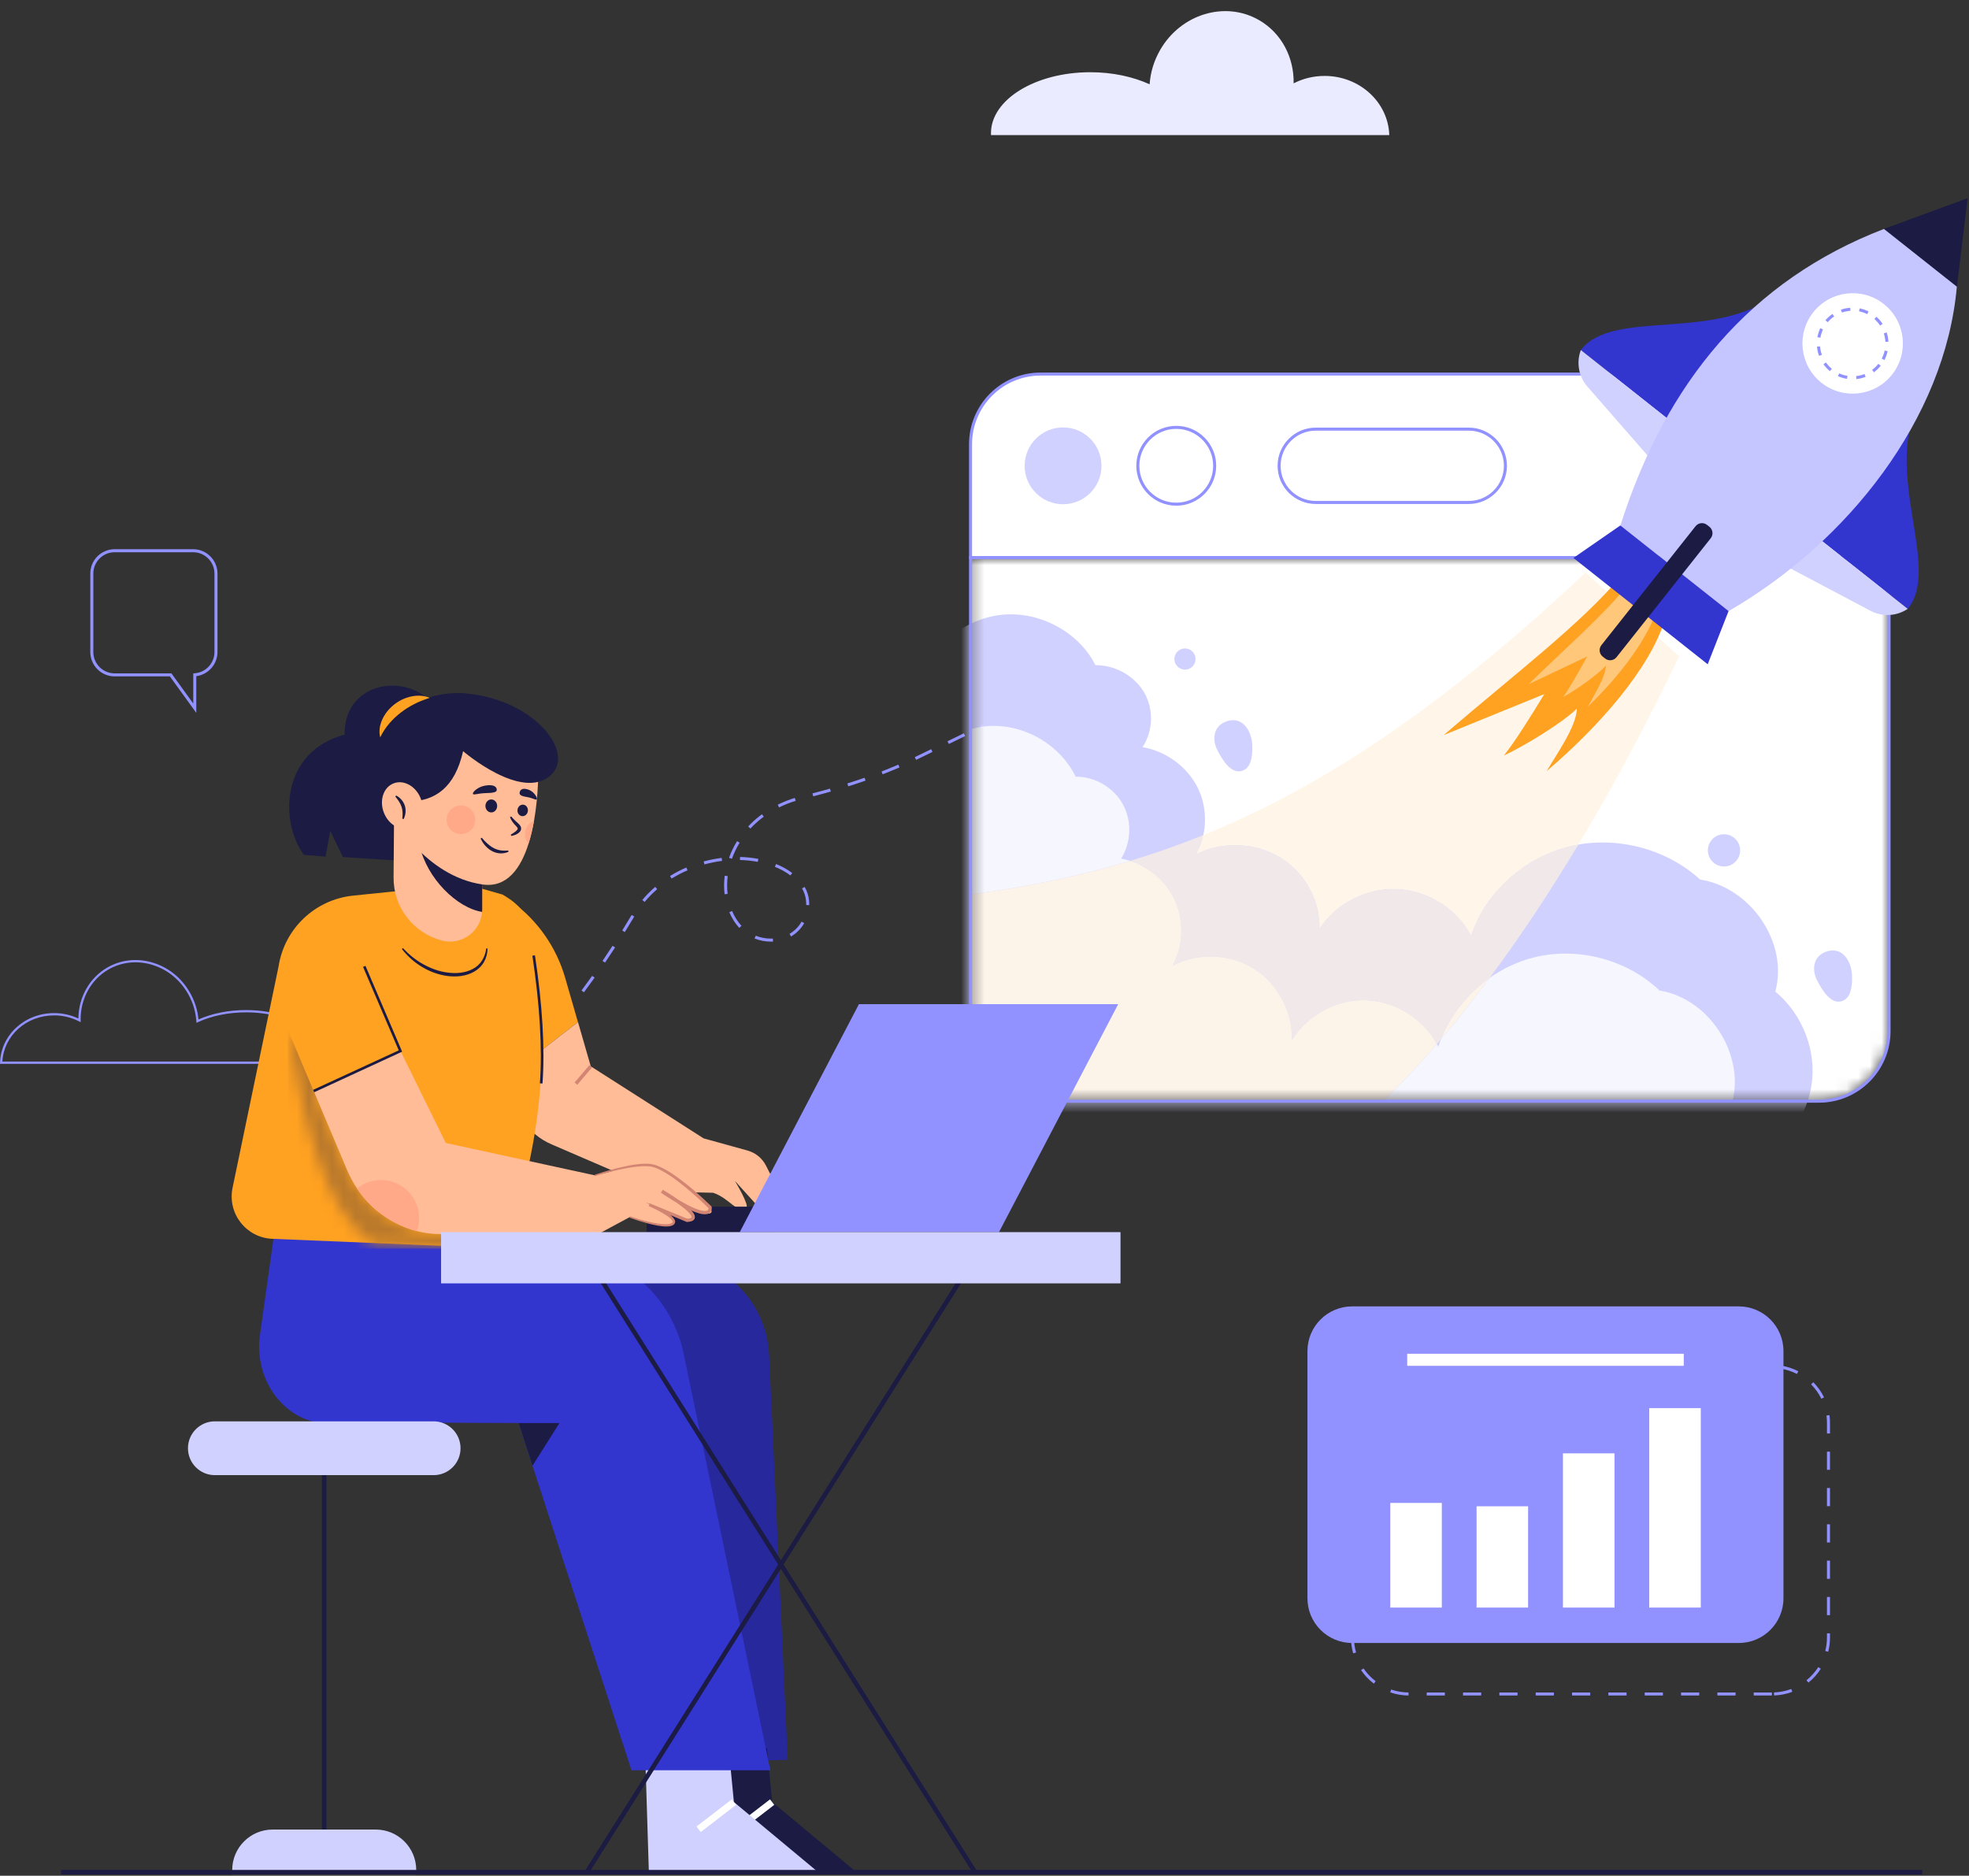 <svg width="169" height="161" viewBox="0 0 169 161" fill="none" xmlns="http://www.w3.org/2000/svg">
<rect x="0" y="0" width="169" height="161" fill="#333333" stroke="none"/>
<path d="M89.851 59.767L89.738 59.533L91.14 58.851L91.254 59.085L89.851 59.767ZM87.046 61.13L86.933 60.897L88.335 60.215L88.448 60.449L87.046 61.13ZM84.241 62.494L84.127 62.26L85.53 61.578L85.643 61.812L84.241 62.494ZM81.436 63.858L81.322 63.624L82.725 62.942L82.838 63.176L81.436 63.858ZM78.63 65.221L78.517 64.987L79.92 64.306L80.033 64.54L78.63 65.221ZM75.758 66.461L75.664 66.219C76.151 66.03 76.635 65.832 77.103 65.631L77.206 65.869C76.735 66.071 76.248 66.271 75.758 66.461ZM72.806 67.494L72.728 67.245C73.23 67.088 73.727 66.923 74.205 66.757L74.29 67.002C73.81 67.169 73.31 67.335 72.806 67.494ZM69.8 68.348L69.735 68.097C70.243 67.967 70.749 67.829 71.238 67.691L71.309 67.942C70.818 68.081 70.31 68.217 69.8 68.348ZM66.868 69.303L66.752 69.07C67.222 68.837 67.716 68.641 68.219 68.488L68.295 68.735C67.805 68.886 67.325 69.076 66.868 69.303ZM64.407 71.116L64.217 70.938C64.293 70.857 64.37 70.777 64.45 70.698C64.74 70.411 65.06 70.139 65.401 69.889L65.554 70.099C65.224 70.34 64.914 70.604 64.633 70.883C64.556 70.959 64.481 71.037 64.407 71.116ZM62.819 73.714L62.574 73.627C62.751 73.133 62.982 72.654 63.26 72.199L63.482 72.335C63.213 72.774 62.99 73.238 62.819 73.714ZM65.04 73.977C64.548 73.883 64.034 73.829 63.512 73.817L63.518 73.557C64.054 73.57 64.582 73.626 65.089 73.721L65.04 73.977ZM60.465 74.192L60.396 73.942C60.904 73.803 61.424 73.702 61.943 73.636L61.975 73.894C61.469 73.957 60.96 74.058 60.465 74.192ZM67.84 75.142C67.462 74.854 67.015 74.605 66.512 74.402L66.609 74.161C67.134 74.372 67.601 74.633 67.998 74.935L67.84 75.142ZM57.645 75.41L57.508 75.188C57.949 74.916 58.42 74.671 58.908 74.461L59.011 74.7C58.535 74.904 58.075 75.144 57.645 75.41ZM62.194 76.755C62.164 76.509 62.149 76.255 62.149 76.002C62.149 75.728 62.167 75.446 62.202 75.168L62.46 75.2C62.426 75.468 62.409 75.738 62.409 76.002C62.409 76.245 62.423 76.488 62.452 76.724L62.194 76.755ZM55.327 77.415L55.128 77.248C55.465 76.846 55.838 76.467 56.236 76.123L56.406 76.32C56.019 76.654 55.656 77.023 55.327 77.415ZM69.457 77.688L69.197 77.681L69.198 77.613C69.198 77.223 69.119 76.841 68.969 76.509C68.929 76.422 68.886 76.337 68.84 76.255L69.066 76.127C69.116 76.217 69.163 76.308 69.205 76.402C69.371 76.768 69.458 77.187 69.458 77.613L69.457 77.688ZM63.451 79.642C63.102 79.266 62.814 78.813 62.596 78.294L62.835 78.193C63.041 78.684 63.313 79.111 63.642 79.465L63.451 79.642ZM53.628 80.004L53.407 79.867C53.68 79.426 53.95 78.982 54.215 78.536L54.439 78.669C54.172 79.116 53.902 79.561 53.628 80.004ZM67.895 80.379L67.765 80.154C68.193 79.907 68.551 79.546 68.801 79.108L69.027 79.236C68.754 79.714 68.362 80.109 67.895 80.379ZM66.169 80.823C65.689 80.823 65.205 80.731 64.768 80.556L64.865 80.315C65.271 80.477 65.722 80.564 66.169 80.564C66.208 80.559 66.241 80.56 66.273 80.56C66.294 80.56 66.315 80.56 66.337 80.559L66.35 80.819C66.29 80.822 66.218 80.818 66.169 80.823ZM51.929 82.625L51.714 82.48C52.005 82.05 52.291 81.618 52.574 81.182L52.792 81.323C52.508 81.76 52.221 82.195 51.929 82.625ZM50.12 85.173L49.911 85.017C50.216 84.608 50.524 84.185 50.826 83.759L51.038 83.909C50.735 84.337 50.426 84.762 50.12 85.173ZM48.196 87.635L47.995 87.471C48.32 87.076 48.647 86.666 48.968 86.256L49.173 86.416C48.851 86.829 48.522 87.239 48.196 87.635ZM46.153 90.001L45.961 89.826C46.305 89.448 46.653 89.056 46.993 88.662L47.19 88.831C46.848 89.227 46.499 89.62 46.153 90.001ZM43.987 92.255L43.805 92.07C44.171 91.709 44.539 91.337 44.898 90.962L45.085 91.142C44.725 91.517 44.355 91.892 43.987 92.255ZM41.734 94.414L41.555 94.226L42.683 93.15L42.862 93.337L41.734 94.414Z" fill="#9192FF"/>
<path d="M85.055 11.435C85.055 11.489 85.055 11.54 85.061 11.594H119.242C119.153 8.776 116.7 6.517 113.693 6.517C112.728 6.517 111.823 6.748 111.033 7.154C111.075 4.962 110.02 2.862 108.079 1.734C105.166 0.046 101.355 1.192 99.572 4.295C99.035 5.231 98.74 6.237 98.673 7.236C97.252 6.587 95.491 6.199 93.581 6.199C88.871 6.199 85.055 8.544 85.055 11.435Z" fill="#EBEBFF"/>
<path d="M0.202 91.117H28.007C28.007 91.107 28.007 91.095 28.007 91.085C28.007 88.774 24.918 86.893 21.12 86.893C19.62 86.893 18.191 87.184 16.989 87.735L16.861 87.793L16.851 87.653C16.796 86.822 16.553 86.026 16.128 85.284C15.405 84.025 14.258 83.131 12.9 82.767C11.658 82.434 10.376 82.596 9.293 83.223C7.797 84.092 6.888 85.76 6.922 87.577L6.925 87.739L6.78 87.665C6.129 87.331 5.391 87.153 4.647 87.153C2.26 87.153 0.328 88.886 0.202 91.117ZM28.186 91.312H0L0.003 91.212C0.078 88.827 2.118 86.958 4.647 86.958C5.368 86.958 6.084 87.117 6.727 87.421C6.745 85.595 7.681 83.933 9.196 83.054C10.324 82.4 11.658 82.232 12.951 82.579C14.36 82.957 15.548 83.883 16.297 85.188C16.713 85.913 16.961 86.69 17.035 87.5C18.235 86.975 19.644 86.698 21.12 86.698C25.025 86.698 28.202 88.666 28.202 91.085C28.202 91.133 28.201 91.178 28.196 91.226L28.186 91.312Z" fill="#9192FF"/>
<mask id="mask0_1808_77892" style="mask-type:luminance" maskUnits="userSpaceOnUse" x="83" y="47" width="80" height="48">
<path d="M83.297 88.5C83.297 91.822 85.99 94.516 89.311 94.516H156.118C159.439 94.516 162.132 91.822 162.132 88.5V47.854H83.297V88.5Z" fill="white"/>
</mask>
<g mask="url(#mask0_1808_77892)">
<path d="M83.297 88.492C83.297 91.814 85.99 94.508 89.311 94.508H156.118C159.439 94.508 162.132 91.814 162.132 88.492V47.846H83.297V88.492Z" fill="white"/>
<path d="M79.17 58.213C80.092 55.259 83.007 52.991 86.193 52.751C89.379 52.511 92.629 54.313 94.023 57.094C95.719 57.078 97.388 58.018 98.212 59.451C99.035 60.883 98.977 62.749 98.066 64.128C100.084 64.478 101.896 65.806 102.789 67.591C103.683 69.375 103.635 71.57 102.663 73.314C104.884 72.184 107.726 72.286 109.857 73.573C111.989 74.861 113.332 77.284 113.257 79.71C114.641 77.539 117.294 76.186 119.932 76.307C122.569 76.426 125.083 78.015 126.257 80.302C127.495 76.597 130.796 73.606 134.703 72.65C138.611 71.695 142.993 72.805 145.916 75.492C150.314 76.18 153.518 80.954 152.373 85.11C154.748 87.076 155.963 90.272 155.466 93.251C154.969 96.231 152.779 98.893 149.887 100.031L74.231 99.982L67.781 71.118L79.17 58.213Z" fill="#D1D1FF"/>
<path d="M148.707 94.508H118.734C120.292 92.995 121.826 91.355 123.325 89.616C123.367 89.692 123.407 89.77 123.446 89.848C123.515 89.632 123.592 89.418 123.675 89.207C125.105 87.529 126.503 85.762 127.868 83.925C129.001 83.129 130.27 82.531 131.612 82.19C132.514 81.96 133.442 81.849 134.37 81.849C137.33 81.849 140.296 82.979 142.444 85.022C146.648 85.7 149.721 90.381 148.707 94.508ZM83.297 76.783V62.599C83.773 62.46 84.263 62.368 84.76 62.329C84.945 62.314 85.132 62.307 85.318 62.307C88.21 62.307 91.059 64.054 92.322 66.665C92.337 66.665 92.351 66.665 92.366 66.665C93.989 66.665 95.58 67.6 96.367 69.019C97.162 70.452 97.103 72.317 96.223 73.697C96.487 73.744 96.748 73.809 97.002 73.891C92.53 75.242 88.013 76.148 83.297 76.783Z" fill="#F6F6FF"/>
<path d="M126.259 80.297C125.085 78.01 122.571 76.421 119.933 76.301C119.824 76.296 119.716 76.294 119.607 76.294C117.079 76.294 114.585 77.623 113.258 79.704C113.333 77.279 111.99 74.855 109.859 73.568C108.713 72.877 107.362 72.527 106.013 72.527C104.852 72.527 103.691 72.786 102.664 73.308C102.95 72.797 103.155 72.246 103.281 71.678C113.434 67.572 123.748 60.745 136.083 49.144L137.93 50.795C134.417 54.525 129.543 58.251 123.906 63.094L132.546 59.573C131.487 61.328 129.944 63.786 129.079 64.839C131.07 63.92 134.274 61.898 135.336 60.825C135.336 62.322 133.533 64.824 132.747 66.192C136.815 62.71 140.559 58.549 142.313 54.712L144.123 56.329C141.589 61.637 138.682 67.151 135.479 72.484C135.219 72.528 134.961 72.582 134.705 72.645C130.798 73.6 127.497 76.591 126.259 80.297Z" fill="#FFF6E9"/>
<path d="M123.323 89.617C122.146 87.456 119.796 85.972 117.335 85.859C117.232 85.854 117.129 85.852 117.026 85.852C114.582 85.852 112.168 87.183 110.884 89.267C110.958 86.841 109.662 84.419 107.604 83.134C106.5 82.443 105.197 82.095 103.895 82.095C102.771 82.095 101.648 82.355 100.653 82.879C101.593 81.135 101.642 78.94 100.781 77.157C100.036 75.615 98.628 74.414 97 73.892C99.097 73.259 101.184 72.528 103.278 71.682C103.152 72.249 102.947 72.8 102.661 73.312C103.688 72.79 104.849 72.531 106.01 72.531C107.359 72.531 108.71 72.88 109.856 73.572C111.987 74.859 113.33 77.282 113.255 79.708C114.582 77.627 117.076 76.298 119.604 76.298C119.713 76.298 119.821 76.3 119.93 76.305C122.568 76.425 125.082 78.013 126.255 80.301C127.494 76.595 130.795 73.604 134.702 72.649C134.958 72.586 135.216 72.532 135.476 72.487C133.091 76.456 130.544 80.325 127.866 83.926C126.002 85.238 124.509 87.088 123.673 89.208C123.556 89.345 123.44 89.481 123.323 89.617Z" fill="#F1E8E9"/>
<path d="M118.734 94.508H89.311C85.99 94.508 83.297 91.814 83.297 88.492V76.783C88.013 76.148 92.53 75.242 97.002 73.891C98.631 74.413 100.038 75.614 100.784 77.156C101.645 78.939 101.596 81.134 100.656 82.878C101.651 82.354 102.774 82.094 103.898 82.094C105.199 82.094 106.502 82.442 107.606 83.133C109.665 84.418 110.96 86.84 110.886 89.266C112.17 87.182 114.585 85.85 117.029 85.85C117.132 85.85 117.235 85.853 117.338 85.858C119.799 85.971 122.148 87.455 123.325 89.616C121.826 91.355 120.292 92.995 118.734 94.508ZM123.675 89.207C124.511 87.087 126.004 85.237 127.868 83.925C126.503 85.762 125.105 87.529 123.675 89.207Z" fill="#FCF3E9"/>
<path d="M139.168 49.416C135.608 53.628 130.239 57.656 123.906 63.098L132.547 59.577C131.488 61.332 129.945 63.789 129.08 64.843C131.071 63.924 134.275 61.901 135.336 60.828C135.336 62.326 133.534 64.828 132.748 66.195C137.357 62.251 141.55 57.435 142.903 53.206L139.168 49.416Z" fill="#FFA121"/>
<path d="M142.17 52.469L139.82 50.086C139.941 49.935 140.058 49.783 140.173 49.633L142.298 52.073C142.258 52.204 142.216 52.336 142.17 52.469Z" fill="white"/>
<path d="M136.278 60.672C136.748 59.769 137.818 58.113 137.833 57.135C137.207 57.847 135.33 59.203 134.166 59.825C134.679 59.127 135.598 57.504 136.23 56.345L131.188 58.737C134.71 55.309 137.721 52.716 139.818 50.084L142.168 52.467C141.233 55.151 138.86 58.168 136.278 60.672Z" fill="#FFC77A"/>
<path d="M107.48 63.936C107.508 64.588 107.48 65.687 106.829 66.063C105.744 66.691 104.89 65.165 104.491 64.398C104.016 63.481 104.138 62.345 105.213 61.938C106.633 61.398 107.428 62.721 107.48 63.936Z" fill="#D1D1FF"/>
<path d="M158.957 83.701C158.985 84.352 158.957 85.451 158.306 85.829C157.22 86.457 156.367 84.93 155.968 84.163C155.492 83.247 155.614 82.111 156.689 81.702C158.109 81.163 158.905 82.487 158.957 83.701Z" fill="#D1D1FF"/>
<path d="M102.616 56.567C102.616 57.07 102.209 57.477 101.707 57.477C101.204 57.477 100.797 57.07 100.797 56.567C100.797 56.065 101.204 55.657 101.707 55.657C102.209 55.657 102.616 56.065 102.616 56.567Z" fill="#D1D1FF"/>
<path d="M149.356 72.99C149.356 73.755 148.736 74.375 147.971 74.375C147.206 74.375 146.586 73.755 146.586 72.99C146.586 72.225 147.206 71.605 147.971 71.605C148.736 71.605 149.356 72.225 149.356 72.99Z" fill="#D1D1FF"/>
</g>
<path d="M83.432 47.987V88.504C83.432 91.749 86.071 94.388 89.316 94.388H156.123C159.367 94.388 162.007 91.749 162.007 88.504V47.987H83.432ZM156.123 94.648H89.316C85.929 94.648 83.172 91.891 83.172 88.504V47.727H162.267V88.504C162.267 91.891 159.511 94.648 156.123 94.648Z" fill="#9192FF"/>
<path d="M156.125 32.104H89.319C85.998 32.104 83.305 34.795 83.305 38.118V47.852H162.14V38.118C162.14 34.795 159.447 32.104 156.125 32.104Z" fill="white"/>
<path d="M83.432 47.724H162.007V38.121C162.007 34.876 159.367 32.236 156.123 32.236H89.316C86.071 32.236 83.432 34.876 83.432 38.121V47.724ZM162.267 47.984H83.172V38.121C83.172 34.733 85.929 31.977 89.316 31.977H156.123C159.511 31.977 162.267 34.733 162.267 38.121V47.984Z" fill="#9192FF"/>
<path d="M94.541 39.983C94.541 41.805 93.065 43.281 91.243 43.281C89.422 43.281 87.945 41.805 87.945 39.983C87.945 38.163 89.422 36.687 91.243 36.687C93.065 36.687 94.541 38.163 94.541 39.983Z" fill="#D1D1FF"/>
<path d="M104.252 39.983C104.252 41.805 102.776 43.281 100.954 43.281C99.133 43.281 97.656 41.805 97.656 39.983C97.656 38.163 99.133 36.687 100.954 36.687C102.776 36.687 104.252 38.163 104.252 39.983Z" fill="white"/>
<path d="M100.959 36.812C99.212 36.812 97.791 38.233 97.791 39.978C97.791 41.725 99.212 43.146 100.959 43.146C102.706 43.146 104.126 41.725 104.126 39.978C104.126 38.233 102.706 36.812 100.959 36.812ZM100.959 43.406C99.069 43.406 97.531 41.869 97.531 39.978C97.531 38.089 99.069 36.552 100.959 36.552C102.849 36.552 104.386 38.089 104.386 39.978C104.386 41.869 102.849 43.406 100.959 43.406Z" fill="#9192FF"/>
<path d="M126.058 43.133H112.928C111.19 43.133 109.781 41.723 109.781 39.985C109.781 38.247 111.19 36.838 112.928 36.838H126.058C127.797 36.838 129.206 38.247 129.206 39.985C129.206 41.723 127.797 43.133 126.058 43.133Z" fill="white"/>
<path d="M112.933 36.963C111.27 36.963 109.916 38.316 109.916 39.98C109.916 41.644 111.27 42.998 112.933 42.998H126.063C127.727 42.998 129.081 41.644 129.081 39.98C129.081 38.316 127.727 36.963 126.063 36.963H112.933ZM126.063 43.258H112.933C111.126 43.258 109.656 41.788 109.656 39.98C109.656 38.173 111.126 36.703 112.933 36.703H126.063C127.87 36.703 129.34 38.173 129.34 39.98C129.34 41.788 127.87 43.258 126.063 43.258Z" fill="#9192FF"/>
<path d="M152.847 24.933C147.582 29.542 138.501 26.366 135.68 30.045L143.742 36.43L152.847 24.933Z" fill="#3335CF"/>
<path d="M135.683 30.045C135.28 31.119 135.499 32.327 136.253 33.191L141.966 39.734L143.746 36.429L135.683 30.045Z" fill="#D1D1FF"/>
<path d="M164.784 34.384C161.505 40.565 166.677 48.676 163.742 52.266L155.68 45.881L164.784 34.384Z" fill="#3335CF"/>
<path d="M163.739 52.261C162.787 52.899 161.56 52.964 160.546 52.427L152.867 48.366L155.676 45.876L163.739 52.261Z" fill="#D1D1FF"/>
<path d="M168.881 17.011L161.703 19.645L167.962 24.602L168.881 17.011Z" fill="#1B1B43"/>
<path d="M167.956 24.607C166.953 35.967 158.561 46.565 148.367 52.453L139.078 45.105C142.976 32.841 150.235 24.066 161.697 19.651L167.956 24.607Z" fill="#C5C5FF"/>
<path d="M139.077 45.1L135.047 47.889L146.572 57.016L148.365 52.448L139.077 45.1Z" fill="#3335CF"/>
<path d="M162.395 32.154C160.916 34.021 158.205 34.336 156.339 32.857C154.471 31.379 154.156 28.668 155.635 26.801C157.113 24.935 159.825 24.62 161.691 26.097C163.558 27.576 163.873 30.287 162.395 32.154Z" fill="white"/>
<path d="M158.092 26.826L158.008 26.581C158.263 26.491 158.53 26.437 158.802 26.419L158.821 26.677C158.572 26.695 158.327 26.745 158.092 26.826ZM160.266 26.964C160.043 26.853 159.806 26.773 159.563 26.724L159.613 26.469C159.879 26.522 160.138 26.61 160.381 26.731L160.266 26.964ZM156.875 27.656L156.678 27.487C156.855 27.28 157.058 27.097 157.282 26.945L157.428 27.16C157.224 27.299 157.038 27.466 156.875 27.656ZM161.368 27.942C161.232 27.735 161.068 27.546 160.881 27.38L161.054 27.186C161.258 27.367 161.436 27.573 161.585 27.799L161.368 27.942ZM156.244 28.988L155.988 28.942C156.036 28.674 156.119 28.414 156.236 28.168L156.471 28.279C156.365 28.504 156.288 28.742 156.244 28.988ZM161.823 29.343C161.811 29.094 161.765 28.848 161.689 28.612L161.935 28.531C162.02 28.789 162.069 29.057 162.083 29.33L161.823 29.343ZM156.13 30.545C156.036 30.29 155.977 30.024 155.953 29.753L156.212 29.73C156.234 29.978 156.288 30.222 156.373 30.454L156.13 30.545ZM161.74 30.903L161.51 30.782C161.625 30.562 161.71 30.327 161.763 30.083L162.017 30.14C161.958 30.405 161.866 30.661 161.74 30.903ZM157.061 31.856C156.85 31.683 156.664 31.484 156.508 31.263L156.719 31.113C156.863 31.314 157.033 31.497 157.227 31.655L157.061 31.856ZM160.84 31.956L160.686 31.747C160.884 31.599 161.064 31.426 161.219 31.23L161.423 31.391C161.253 31.605 161.058 31.795 160.84 31.956ZM158.528 32.518C158.259 32.476 157.997 32.398 157.751 32.285L157.858 32.048C158.083 32.151 158.323 32.223 158.569 32.261L158.528 32.518ZM159.339 32.539L159.312 32.28C159.56 32.254 159.802 32.195 160.035 32.105L160.128 32.348C159.876 32.446 159.61 32.51 159.339 32.539Z" fill="#9192FF"/>
<path d="M137.767 56.522L137.561 56.358C137.26 56.12 137.209 55.678 137.447 55.377L145.532 45.166C145.77 44.865 146.213 44.814 146.515 45.053L146.72 45.215C147.021 45.454 147.073 45.896 146.834 46.197L138.749 56.407C138.51 56.709 138.068 56.761 137.767 56.522Z" fill="#1B1B43"/>
<path d="M123.186 117.414H121.627V117.154H123.186V117.414ZM126.305 117.414H124.746V117.154H126.305V117.414ZM129.424 117.414H127.865V117.154H129.424V117.414ZM132.543 117.414H130.984V117.154H132.543V117.414ZM135.662 117.414H134.103V117.154H135.662V117.414ZM138.781 117.414H137.222V117.154H138.781V117.414ZM141.9 117.414H140.341V117.154H141.9V117.414ZM145.019 117.414H143.46V117.154H145.019V117.414ZM148.138 117.414H146.579V117.154H148.138V117.414ZM151.257 117.414H149.698V117.154H151.257V117.414ZM154.233 117.93C153.781 117.699 153.297 117.543 152.795 117.467L152.834 117.21C153.364 117.29 153.874 117.455 154.352 117.698L154.233 117.93ZM118.671 117.992L118.546 117.765C119.017 117.507 119.522 117.328 120.049 117.233L120.096 117.489C119.596 117.578 119.117 117.748 118.671 117.992ZM156.326 120.056C156.102 119.602 155.808 119.187 155.45 118.824L155.637 118.642C156.013 119.025 156.324 119.461 156.56 119.942L156.326 120.056ZM116.639 120.177L116.402 120.069C116.625 119.582 116.923 119.136 117.289 118.743L117.479 118.921C117.132 119.293 116.849 119.715 116.639 120.177ZM157.069 123.041H156.809V122.14C156.809 121.926 156.795 121.711 156.767 121.5L157.024 121.466C157.054 121.687 157.069 121.914 157.069 122.14V123.041ZM116.213 123.178H115.953V122.14C115.953 121.963 115.962 121.783 115.981 121.606L116.24 121.634C116.222 121.802 116.213 121.972 116.213 122.14V123.178ZM157.069 126.16H156.809V124.6H157.069V126.16ZM116.213 126.297H115.953V124.738H116.213V126.297ZM157.069 129.279H156.809V127.719H157.069V129.279ZM116.213 129.416H115.953V127.857H116.213V129.416ZM157.069 132.398H156.809V130.839H157.069V132.398ZM116.213 132.535H115.953V130.976H116.213V132.535ZM157.069 135.517H156.809V133.958H157.069V135.517ZM116.213 135.654H115.953V134.095H116.213V135.654ZM157.069 138.636H156.809V137.077H157.069V138.636ZM116.213 138.773H115.953V137.214H116.213V138.773ZM156.916 141.774L156.665 141.71C156.76 141.332 156.809 140.94 156.809 140.546V140.196H157.069V140.546C157.069 140.962 157.018 141.375 156.916 141.774ZM116.142 141.911C116.017 141.469 115.953 141.01 115.953 140.546V140.333H116.213V140.546C116.213 140.986 116.273 141.421 116.392 141.839L116.142 141.911ZM155.218 144.423L155.054 144.221C155.449 143.901 155.789 143.523 156.063 143.095L156.282 143.237C155.993 143.687 155.634 144.086 155.218 144.423ZM117.916 144.51C117.49 144.185 117.121 143.796 116.819 143.354L117.033 143.208C117.319 143.627 117.67 143.996 118.073 144.304L117.916 144.51ZM152.271 145.528L152.262 145.268C152.771 145.249 153.27 145.15 153.743 144.972L153.835 145.215C153.335 145.402 152.81 145.507 152.271 145.528ZM120.893 145.531C120.354 145.526 119.826 145.436 119.322 145.263L119.406 145.018C119.883 145.181 120.384 145.266 120.895 145.271L120.893 145.531ZM124.013 145.531H122.453V145.271H124.013V145.531ZM127.132 145.531H125.572V145.271H127.132V145.531ZM130.251 145.531H128.691V145.271H130.251V145.531ZM133.37 145.531H131.81V145.271H133.37V145.531ZM136.489 145.531H134.929V145.271H136.489V145.531ZM139.608 145.531H138.048V145.271H139.608V145.531ZM142.727 145.531H141.167V145.271H142.727V145.531ZM145.846 145.531H144.286V145.271H145.846V145.531ZM148.965 145.531H147.405V145.271H148.965V145.531ZM152.084 145.531H150.524V145.271H152.084V145.531Z" fill="#9192FF"/>
<path d="M149.238 141.023H116.056C113.937 141.023 112.219 139.305 112.219 137.185V115.969C112.219 113.849 113.937 112.132 116.056 112.132H149.238C151.357 112.132 153.075 113.849 153.075 115.969V137.185C153.075 139.305 151.357 141.023 149.238 141.023Z" fill="#9192FF"/>
<path d="M123.752 137.984H119.328V129.001H123.752V137.984Z" fill="white"/>
<path d="M131.157 137.984H126.734V129.289H131.157V137.984Z" fill="white"/>
<path d="M138.572 137.984H134.148V124.746H138.572V137.984Z" fill="white"/>
<path d="M145.979 137.984H141.555V120.863H145.979V137.984Z" fill="white"/>
<path d="M144.518 117.234H120.781V116.197H144.518V117.234Z" fill="white"/>
<path d="M48.508 83.926C47.756 81.319 46.164 79.032 43.979 77.423L43.102 76.776L43.846 92.188L49.606 87.733L48.508 83.926Z" fill="#FFA121"/>
<path d="M67.023 102.553L65.744 100.047C65.42 99.412 64.844 98.943 64.157 98.753L60.392 97.71L50.706 91.526L49.611 87.73L43.852 92.185L43.904 93.267C44.009 95.439 45.341 97.362 47.337 98.222L56.741 102.279L61.212 102.379C62.652 102.875 63.149 104.117 64.043 103.67C64.376 103.504 63.074 101.36 63.074 101.36L65.235 103.744L67.023 102.553Z" fill="#FFBC96"/>
<path d="M49.547 93.109L49.32 92.916L50.587 91.426L50.814 91.62L49.547 93.109Z" fill="#D28572"/>
<path d="M50.172 108.795L57.218 108.174C61.806 107.768 65.796 111.473 66.019 116.344L67.612 151.049L57.891 151.352L50.172 108.795Z" fill="#26289C"/>
<path d="M58.68 150.999L58.978 160.586H73.382L66.279 154.675L65.832 150.056L58.68 150.999Z" fill="#1B1B43"/>
<path d="M63.426 157.25L63.062 156.778L66.092 154.444L66.456 154.916L63.426 157.25Z" fill="white"/>
<path d="M55.391 150.999L55.689 160.586H70.093L62.99 154.675L62.543 150.056L55.391 150.999Z" fill="#D1D1FF"/>
<path d="M60.145 157.25L59.781 156.778L62.811 154.444L63.175 154.916L60.145 157.25Z" fill="white"/>
<path d="M66.122 151.945H54.201L45.704 125.803L44.515 122.143L27.528 122.068C26.479 122.054 25.474 121.568 24.622 120.85C22.816 119.326 21.984 116.934 22.312 114.594L23.802 103.964L49.039 107.244C53.825 107.868 57.691 111.45 58.674 116.174L66.122 151.945Z" fill="#3335CF"/>
<path d="M48.017 122.145L45.705 125.805L44.516 122.145H48.017Z" fill="#1B1B43"/>
<path d="M44.899 102.043C44.777 102.535 44.649 103.027 44.518 103.522L43.624 107.172L31.852 106.683L23.376 106.332C21.129 106.239 19.502 104.153 19.961 101.951L23.913 82.934C24.419 79.701 27.045 77.212 30.302 76.875L39.973 75.88L43.102 76.774C46.157 78.412 46.16 81.384 46.306 83.33C46.947 91.847 46.157 97.006 44.899 102.043Z" fill="#FFA121"/>
<mask id="mask1_1808_77892" style="mask-type:luminance" maskUnits="userSpaceOnUse" x="24" y="88" width="20" height="20">
<path d="M43.636 107.172L31.863 106.683C27.751 103.581 26.21 96.83 24.711 88.372L28.833 92.779L26.937 93.654L29.765 100.353C30.01 100.934 30.305 101.491 30.651 102.01C31.112 102.701 31.664 103.33 32.304 103.867C33.321 104.716 34.519 105.348 35.791 105.673C36.427 105.837 37.084 105.923 37.746 105.923C37.757 105.923 37.768 105.923 37.779 105.923L43.951 105.884L43.636 107.172Z" fill="white"/>
</mask>
<g mask="url(#mask1_1808_77892)">
<path d="M24.711 107.172H43.951V88.372H24.711V107.172Z" fill="#BA792B"/>
</g>
<path d="M34.581 81.377C35.097 81.929 35.684 82.411 36.341 82.771C36.994 83.131 37.706 83.394 38.443 83.481C39.172 83.576 39.941 83.514 40.582 83.166C41.236 82.841 41.652 82.153 41.731 81.41L41.847 81.417C41.843 81.807 41.745 82.201 41.551 82.552C41.355 82.902 41.056 83.193 40.71 83.394C40.009 83.798 39.178 83.872 38.405 83.773C37.627 83.666 36.879 83.394 36.215 82.989C35.546 82.59 34.962 82.061 34.492 81.452L34.581 81.377Z" fill="#1B1B43"/>
<path d="M46.563 93L46.34 92.984C46.554 89.986 46.337 86.3 45.695 82.031L45.916 81.998C46.561 86.284 46.778 89.985 46.563 93Z" fill="#1B1B43"/>
<path d="M66.576 105.758H55.5V103.572H66.576V105.758Z" fill="#1B1B43"/>
<path d="M85.744 105.758H63.492L73.724 86.188H95.977L85.744 105.758Z" fill="#9192FF"/>
<path d="M37.029 60.227C34.422 57.656 29.504 58.736 29.579 63.058C24.214 64.473 23.916 70.359 26.077 73.376L27.939 73.525L28.349 71.327L29.43 73.563L34.645 73.898L37.029 60.227Z" fill="#1B1B43"/>
<path d="M41.384 69.85V78.061C41.384 78.135 41.381 78.207 41.375 78.278C41.247 79.969 39.611 81.163 37.939 80.732C35.474 80.093 33.761 77.864 33.781 75.319L33.823 69.85H41.384Z" fill="#FFBC96"/>
<path d="M41.388 73.395V78.056C41.388 78.131 41.385 78.203 41.379 78.273C39.182 77.914 36.643 75.371 36.023 72.603L41.388 73.395Z" fill="#1B1B43"/>
<path d="M45.836 70.453C45.723 71.106 45.571 71.774 45.368 72.408C44.713 74.492 43.536 76.219 41.429 75.919C36.476 75.21 33.719 70.107 33.719 70.107L37.107 66.233L39.381 63.176L46.197 66.12C46.197 66.12 46.233 68.204 45.836 70.453Z" fill="#FFBC96"/>
<path d="M35.179 68.796C37.353 68.726 39.034 67.619 39.748 64.474C39.748 64.474 44.815 68.846 47.298 66.511C49.378 64.556 45.85 60.058 40.01 59.522C37.883 59.328 35.762 59.991 34.095 61.327C31.265 63.595 30.994 68.87 33.639 70.695L35.179 68.796Z" fill="#1B1B43"/>
<path d="M32.635 63.289C32.493 62.776 32.599 62.206 32.828 61.716C33.06 61.223 33.419 60.794 33.848 60.461C34.276 60.127 34.779 59.888 35.308 59.778C35.835 59.67 36.395 59.687 36.881 59.899C36.379 60.061 35.943 60.232 35.534 60.444C35.126 60.652 34.749 60.895 34.395 61.167C34.043 61.441 33.716 61.744 33.421 62.088C33.125 62.434 32.865 62.814 32.635 63.289Z" fill="#FFA121"/>
<path d="M36.103 68.516C36.524 69.566 36.16 70.699 35.291 71.046C34.422 71.394 33.376 70.825 32.956 69.775C32.536 68.725 32.9 67.591 33.769 67.244C34.638 66.896 35.683 67.466 36.103 68.516Z" fill="#FFBC96"/>
<path d="M34.532 70.271C34.569 69.909 34.571 69.564 34.465 69.248C34.363 68.931 34.161 68.656 33.93 68.371L34.003 68.28C34.34 68.456 34.626 68.77 34.748 69.158C34.87 69.546 34.817 69.968 34.643 70.305L34.532 70.271Z" fill="#1B1B43"/>
<path d="M42.671 69.177C42.671 69.485 42.446 69.734 42.167 69.734C41.889 69.734 41.664 69.485 41.664 69.177C41.664 68.869 41.889 68.62 42.167 68.62C42.446 68.62 42.671 68.869 42.671 69.177Z" fill="#1B1B43"/>
<path d="M45.308 69.615C45.274 69.886 45.048 70.083 44.803 70.051C44.557 70.021 44.385 69.777 44.418 69.505C44.452 69.233 44.678 69.038 44.924 69.068C45.169 69.098 45.341 69.342 45.308 69.615Z" fill="#1B1B43"/>
<path d="M42.638 67.774C42.658 68.034 42.242 68.059 41.628 68.078C41.015 68.096 40.591 68.286 40.586 68.121C40.581 67.956 41.035 67.533 41.64 67.431C42.264 67.325 42.614 67.464 42.638 67.774Z" fill="#1B1B43"/>
<path d="M44.598 68.027C44.553 68.284 44.859 68.349 45.313 68.429C45.766 68.508 46.059 68.739 46.082 68.576C46.104 68.412 45.816 67.948 45.379 67.786C44.928 67.618 44.652 67.721 44.598 68.027Z" fill="#1B1B43"/>
<path d="M43.876 70.079C43.992 70.222 44.121 70.344 44.254 70.471L44.455 70.658C44.524 70.721 44.599 70.79 44.666 70.895C44.699 70.948 44.726 71.017 44.73 71.094C44.736 71.172 44.712 71.247 44.681 71.305C44.612 71.42 44.53 71.488 44.441 71.548C44.262 71.665 44.07 71.714 43.883 71.75L43.84 71.642C44 71.538 44.16 71.445 44.284 71.338C44.343 71.285 44.402 71.221 44.423 71.171C44.446 71.122 44.439 71.105 44.411 71.047C44.345 70.938 44.176 70.793 44.066 70.643C43.946 70.493 43.837 70.323 43.773 70.135L43.876 70.079Z" fill="#1B1B43"/>
<path d="M41.348 71.906C41.653 72.255 41.97 72.576 42.351 72.78C42.73 72.99 43.162 73.049 43.618 72.999L43.649 73.111C43.428 73.21 43.18 73.262 42.929 73.248C42.678 73.237 42.429 73.161 42.21 73.041C41.77 72.796 41.446 72.401 41.25 71.97L41.348 71.906Z" fill="#1B1B43"/>
<path d="M39.566 71.594C38.887 71.594 38.336 71.043 38.336 70.364C38.336 69.685 38.887 69.134 39.566 69.134C40.245 69.134 40.795 69.685 40.795 70.364C40.795 71.043 40.245 71.594 39.566 71.594Z" fill="#FFA988"/>
<path d="M45.362 72.406C45.171 72.189 45.055 71.906 45.055 71.593C45.055 71.074 45.377 70.634 45.83 70.452C45.716 71.105 45.564 71.772 45.362 72.406Z" fill="#FFA988"/>
<path d="M31.798 84.99L24.695 88.368L26.923 93.648L34.37 90.214L31.798 84.99Z" fill="#FFA121"/>
<path d="M58.117 103.305C57.92 103.206 57.797 103.139 57.797 103.139L57.868 102.999C57.868 102.999 57.999 103.062 58.19 103.164L58.117 103.305Z" fill="#C5C5FF"/>
<path d="M61.062 104.041C60.833 104.494 59.074 103.693 58.255 103.29C58.89 103.642 59.983 104.333 59.498 104.712C59.107 105.013 58.243 104.372 55.412 103.198C55.841 103.401 58.371 104.605 57.733 105.06C57.039 105.555 54.059 104.464 54.059 104.464L51.475 105.853H48.495L37.772 105.922C37.098 105.925 36.431 105.839 35.784 105.671C34.511 105.347 33.313 104.715 32.297 103.865C31.656 103.329 31.105 102.7 30.643 102.008C30.297 101.49 30.002 100.932 29.758 100.351L26.93 93.653L34.377 90.215L38.264 98.105L51.078 100.888L54.655 99.994C55.424 99.8 56.511 100.126 57.188 100.539C58.839 101.55 61.277 103.609 61.062 104.041Z" fill="#FFBC96"/>
<path d="M35.782 105.672C34.509 105.347 33.311 104.715 32.295 103.866C31.654 103.329 31.103 102.7 30.641 102.009C31.204 101.556 31.919 101.285 32.697 101.285C34.509 101.285 35.975 102.751 35.975 104.564C35.975 104.953 35.907 105.327 35.782 105.672Z" fill="#FFA988"/>
<path d="M51.055 100.83C51.943 100.535 52.844 100.28 53.763 100.088C54.222 99.993 54.687 99.916 55.161 99.889C55.399 99.876 55.638 99.88 55.881 99.908C56 99.932 56.119 99.963 56.239 99.991C56.353 100.03 56.464 100.077 56.576 100.12C57.448 100.515 58.208 101.081 58.942 101.662C59.676 102.247 60.37 102.876 61.044 103.531L61.075 103.561L61.081 103.6C61.105 103.741 61.089 103.871 61.01 104.003C60.962 104.058 60.913 104.12 60.849 104.145C60.786 104.186 60.724 104.201 60.662 104.211C60.415 104.252 60.199 104.201 59.993 104.145C59.579 104.031 59.209 103.842 58.836 103.659C58.471 103.465 58.112 103.262 57.763 103.042C57.409 102.832 57.072 102.597 56.727 102.375L56.884 102.122C57.494 102.484 58.087 102.864 58.654 103.294C58.935 103.513 59.214 103.736 59.453 104.029C59.511 104.107 59.569 104.185 59.609 104.291C59.631 104.341 59.643 104.404 59.644 104.473C59.639 104.545 59.617 104.621 59.568 104.677C59.474 104.785 59.361 104.821 59.265 104.845C59.166 104.871 59.073 104.876 58.979 104.886L58.949 104.889L58.918 104.875L55.682 103.521L55.779 103.293C56.289 103.528 56.785 103.781 57.258 104.091C57.489 104.256 57.731 104.405 57.901 104.69C57.94 104.762 57.968 104.872 57.928 104.975C57.887 105.075 57.808 105.138 57.736 105.173C57.586 105.249 57.435 105.264 57.291 105.273C56.711 105.286 56.166 105.15 55.626 105.017C55.087 104.874 54.557 104.706 54.034 104.517L54.073 104.407C54.596 104.582 55.128 104.736 55.664 104.864C56.198 104.985 56.748 105.102 57.279 105.076C57.532 105.066 57.835 104.954 57.711 104.787C57.595 104.592 57.355 104.425 57.135 104.279C56.677 103.987 56.179 103.741 55.68 103.52L55.777 103.292L59.024 104.619L58.963 104.608C59.043 104.6 59.126 104.595 59.196 104.575C59.269 104.559 59.328 104.526 59.348 104.502C59.394 104.483 59.333 104.323 59.231 104.204C59.025 103.953 58.752 103.732 58.479 103.523C57.927 103.107 57.334 102.732 56.736 102.38L56.893 102.129C57.236 102.348 57.569 102.585 57.918 102.793C58.261 103.01 58.614 103.211 58.969 103.403C59.329 103.582 59.693 103.768 60.069 103.872C60.254 103.925 60.45 103.961 60.608 103.934L60.666 103.925C60.683 103.92 60.694 103.908 60.709 103.902C60.744 103.892 60.754 103.865 60.777 103.848C60.806 103.803 60.819 103.72 60.809 103.66L60.847 103.729C60.187 103.078 59.493 102.454 58.778 101.864C58.06 101.281 57.312 100.715 56.486 100.328L56.171 100.202C56.063 100.176 55.957 100.146 55.849 100.123C55.627 100.095 55.4 100.087 55.171 100.097C54.713 100.116 54.253 100.179 53.797 100.263C52.884 100.433 51.98 100.667 51.092 100.941L51.055 100.83Z" fill="#D28572"/>
<path d="M26.969 93.75L26.875 93.547L34.224 90.157L31.163 82.993L31.369 82.905L34.515 90.268L26.969 93.75Z" fill="#1B1B43"/>
<path d="M28.023 158.703H27.633V125.126H28.023V158.703Z" fill="#1B1B43"/>
<path d="M37.218 126.617H18.442C17.167 126.617 16.133 125.583 16.133 124.307C16.133 123.031 17.167 121.998 18.442 121.998H37.218C38.494 121.998 39.528 123.031 39.528 124.307C39.528 125.583 38.494 126.617 37.218 126.617Z" fill="#D1D1FF"/>
<path d="M35.725 160.891H19.93V160.509C19.93 158.591 21.485 157.036 23.403 157.036H32.252C34.17 157.036 35.725 158.591 35.725 160.509V160.891Z" fill="#D1D1FF"/>
<path d="M83.498 160.766L50.219 108.016L50.548 107.808L83.828 160.558L83.498 160.766Z" fill="#1B1B43"/>
<path d="M50.548 160.766L50.219 160.558L83.498 107.808L83.828 108.016L50.548 160.766Z" fill="#1B1B43"/>
<path d="M96.173 110.156H37.859V105.758H96.173V110.156Z" fill="#D1D1FF"/>
<path d="M9.842 47.4C8.832 47.4 8.01 48.222 8.01 49.232V55.965C8.01 56.976 8.832 57.797 9.842 57.797H14.713L16.587 60.385V57.799L16.708 57.79C17.66 57.721 18.407 56.92 18.407 55.965V49.232C18.407 48.222 17.585 47.4 16.575 47.4H9.842ZM16.847 61.188L14.581 58.057H9.842C8.688 58.057 7.75 57.118 7.75 55.965V49.232C7.75 48.079 8.688 47.14 9.842 47.14H16.575C17.728 47.14 18.667 48.079 18.667 49.232V55.965C18.667 57.015 17.877 57.902 16.847 58.037V61.188Z" fill="#9192FF"/>
<path d="M164.982 160.891H5.242V160.501H164.982V160.891Z" fill="#1B1B43"/>
</svg>
